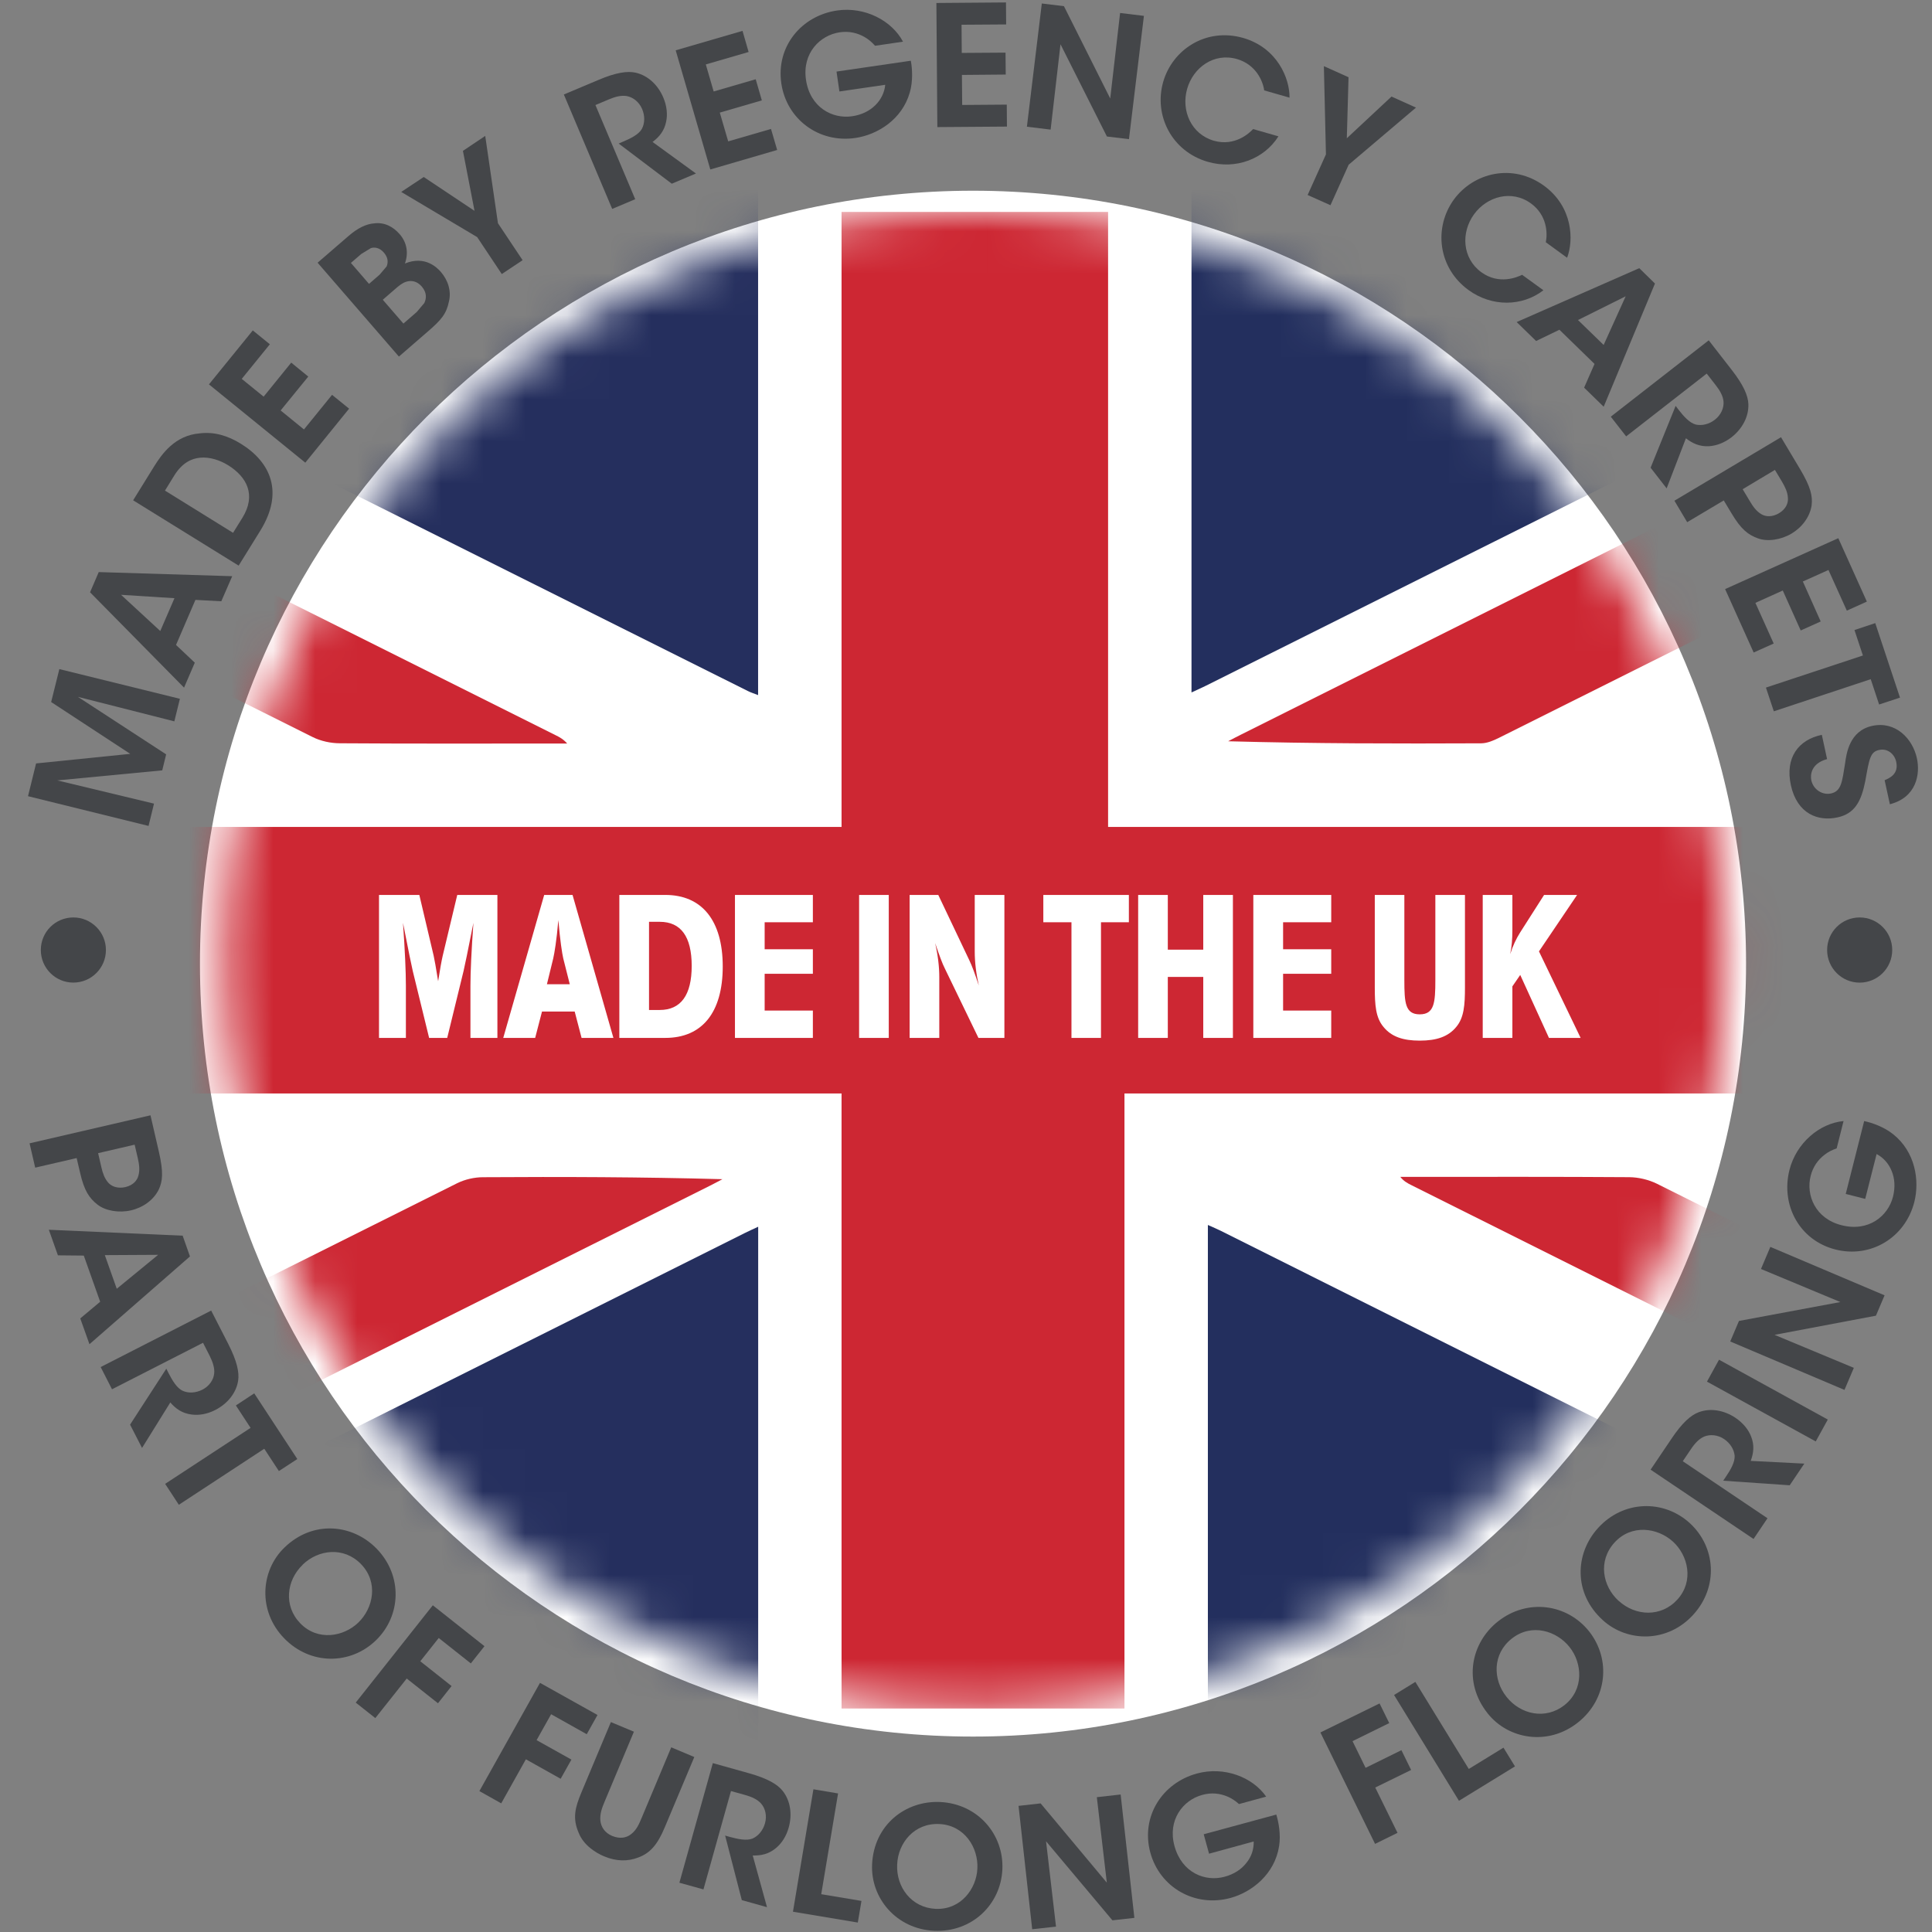 <?xml version="1.0" encoding="UTF-8"?>
<svg xmlns="http://www.w3.org/2000/svg" width="46" height="46" viewBox="0 0 46 46" fill="none">
  <rect x="0" y="0" width="46" height="46" fill="#808080" stroke="none"/>
  <path d="M23.167 41.347C33.332 41.347 41.573 33.108 41.573 22.944C41.573 12.78 33.332 4.541 23.167 4.541C13.002 4.541 4.761 12.78 4.761 22.944C4.761 33.108 13.002 41.347 23.167 41.347Z" fill="white"></path>
  <mask id="mask0_1132_4643" style="mask-type:luminance" maskUnits="userSpaceOnUse" x="5" y="4" width="37" height="37">
    <path d="M5.332 22.861C5.332 32.735 13.337 40.74 23.21 40.74C33.083 40.74 41.09 32.735 41.09 22.861C41.09 12.988 33.085 4.985 23.21 4.985C13.335 4.985 5.332 12.99 5.332 22.861Z" fill="white"></path>
  </mask>
  <g mask="url(#mask0_1132_4643)">
    <path d="M-12.43 26.035V19.689H20.037V5.046H26.383V19.689H58.849V26.035H26.773V40.679H20.037V26.035H-12.43Z" fill="#CD2733"></path>
    <path d="M18.05 4.535V16.55C17.951 16.511 17.872 16.487 17.802 16.451C9.935 12.521 2.071 8.59 -5.793 4.656L-5.984 4.535H18.05Z" fill="#252F5E"></path>
    <path d="M54.11 3.601C54.012 3.661 53.918 3.727 53.816 3.778C45.45 7.961 37.086 12.143 28.72 16.323C28.617 16.374 28.513 16.42 28.369 16.487V3.601H54.11Z" fill="#232F5E"></path>
    <path d="M-7.044 41.771C-6.579 41.528 -6.117 41.282 -5.648 41.047C2.145 37.151 9.937 33.255 17.729 29.36C17.82 29.314 17.913 29.273 18.052 29.208V41.771H-7.044Z" fill="#252F5E"></path>
    <path d="M28.759 41.271V29.166C28.883 29.222 28.974 29.258 29.06 29.302C36.939 33.241 44.816 37.181 52.695 41.121L52.943 41.271H28.759Z" fill="#232F5E"></path>
    <path d="M63.56 3.601C63.463 3.661 63.371 3.732 63.269 3.783C54.077 8.379 44.885 12.975 35.69 17.567C35.558 17.633 35.406 17.698 35.264 17.698C33.264 17.707 31.267 17.705 29.241 17.649C29.345 17.595 29.448 17.54 29.553 17.488C36.588 13.969 43.622 10.452 50.658 6.934C52.755 5.886 54.854 4.84 56.95 3.791C57.064 3.736 57.173 3.666 57.284 3.601H63.56Z" fill="#CD2733"></path>
    <path d="M-16.258 41.771C-16.163 41.712 -16.073 41.646 -15.972 41.596C-7.022 37.12 1.929 32.643 10.883 28.173C11.068 28.081 11.294 28.029 11.5 28.029C13.392 28.017 15.282 28.023 17.201 28.076C17.102 28.128 17.005 28.181 16.904 28.231C10.074 31.647 3.244 35.061 -3.586 38.475C-5.712 39.539 -7.838 40.601 -9.964 41.666L-10.139 41.771H-16.258Z" fill="#CD2733"></path>
    <path d="M-12.646 4.535C-12.546 4.596 -12.45 4.666 -12.345 4.72C-3.82 8.981 4.702 13.243 13.227 17.504C13.321 17.55 13.415 17.6 13.504 17.703H13.198C11.497 17.703 9.796 17.709 8.095 17.697C7.876 17.697 7.637 17.646 7.44 17.547C0.841 14.255 -5.756 10.954 -12.354 7.656C-12.469 7.597 -12.593 7.551 -12.712 7.497C-12.712 6.565 -12.714 5.631 -12.71 4.697L-12.646 4.535Z" fill="#CD2733"></path>
    <path d="M59.645 41.271C59.545 41.209 59.449 41.137 59.343 41.085C50.765 36.796 42.184 32.507 33.605 28.218C33.511 28.172 33.419 28.121 33.341 28.021H33.658C35.37 28.021 37.081 28.016 38.794 28.028C39.012 28.03 39.252 28.087 39.45 28.184C46.096 31.498 52.738 34.822 59.38 38.143C59.489 38.197 59.601 38.241 59.711 38.29C59.711 39.228 59.711 40.167 59.708 41.106L59.645 41.271Z" fill="#CD2733"></path>
  </g>
  <path d="M45.64 18.052C45.724 18.433 45.63 18.986 44.997 19.149L44.872 18.576C44.999 18.523 45.21 18.424 45.148 18.139C45.107 17.949 44.938 17.813 44.744 17.856C44.528 17.899 44.507 18.065 44.411 18.599C44.316 19.08 44.16 19.374 43.749 19.462C43.284 19.564 42.789 19.375 42.64 18.696C42.498 18.04 42.818 17.613 43.377 17.496L43.502 18.074C43.116 18.178 43.1 18.456 43.127 18.58C43.176 18.802 43.392 18.936 43.596 18.892C43.842 18.837 43.859 18.618 43.93 18.18C43.962 17.946 44.031 17.402 44.576 17.283C45.131 17.162 45.538 17.584 45.64 18.052Z" fill="#444649"></path>
  <path d="M45.053 22.619C45.053 23.048 44.706 23.396 44.278 23.396C43.85 23.396 43.503 23.048 43.503 22.619C43.503 22.19 43.85 21.844 44.278 21.844C44.706 21.844 45.053 22.191 45.053 22.619Z" fill="#444649"></path>
  <path d="M45.238 16.61L44.741 16.774L44.541 16.171L42.234 16.936L42.046 16.371L44.355 15.607L44.154 15.001L44.649 14.836L45.238 16.61Z" fill="#444649"></path>
  <path d="M44.449 14.324L43.972 14.539L43.535 13.571L42.925 13.845L43.35 14.797L42.874 15.011L42.447 14.06L41.795 14.354L42.231 15.322L41.754 15.536L41.074 14.026L43.769 12.814L44.449 14.324Z" fill="#444649"></path>
  <path d="M40.684 8.103L41.233 8.809C41.515 9.171 41.621 9.424 41.628 9.621C41.639 9.921 41.484 10.209 41.227 10.411C41.056 10.543 40.867 10.613 40.693 10.624C40.466 10.637 40.297 10.557 40.141 10.435L39.682 11.628L39.3 11.136L39.896 9.664L39.966 9.756C40.086 9.91 40.226 10.07 40.378 10.109C40.525 10.14 40.693 10.102 40.833 9.991C40.974 9.881 41.051 9.711 41.036 9.556C41.023 9.428 40.953 9.301 40.85 9.17L40.636 8.895L38.718 10.39L38.352 9.921L40.684 8.103Z" fill="#444649"></path>
  <path d="M34.616 4.751C35.081 4.115 36.01 3.875 36.765 4.424C37.45 4.928 37.472 5.719 37.312 6.137L36.805 5.768C36.85 5.548 36.834 5.126 36.455 4.846C35.99 4.507 35.404 4.679 35.097 5.101C34.78 5.536 34.814 6.149 35.269 6.481C35.695 6.791 36.133 6.596 36.241 6.543L36.748 6.911C36.243 7.3 35.523 7.312 34.965 6.906C34.235 6.376 34.133 5.416 34.616 4.751Z" fill="#444649"></path>
  <path d="M31.521 1.575L32.108 1.839L32.067 3.292L33.131 2.299L33.714 2.562L32.111 3.922L31.678 4.886L31.134 4.643L31.57 3.676L31.521 1.575Z" fill="#444649"></path>
  <path d="M27.695 1.95C27.911 1.193 28.701 0.647 29.602 0.904C30.418 1.142 30.71 1.877 30.703 2.325L30.1 2.152C30.069 1.929 29.905 1.539 29.453 1.406C28.9 1.247 28.411 1.61 28.266 2.113C28.117 2.632 28.36 3.194 28.902 3.351C29.408 3.494 29.753 3.162 29.836 3.073L30.439 3.246C30.099 3.784 29.427 4.045 28.761 3.854C27.894 3.606 27.468 2.741 27.695 1.95Z" fill="#444649"></path>
  <path d="M24.805 0.083L25.332 0.147L26.434 2.345L26.669 0.309L27.236 0.378L26.88 3.313L26.355 3.25L25.25 1.054L25.015 3.086L24.45 3.017L24.805 0.083Z" fill="#444649"></path>
  <path d="M23.952 0.058L23.956 0.582L22.894 0.589L22.899 1.26L23.941 1.253L23.946 1.775L22.903 1.784L22.909 2.499L23.971 2.491L23.975 3.014L22.318 3.026L22.295 0.071L23.952 0.058Z" fill="#444649"></path>
  <path d="M19.93 0.25C20.59 0.154 21.231 0.487 21.5 0.992L20.835 1.09C20.762 1.007 20.68 0.936 20.584 0.881C20.415 0.785 20.219 0.736 19.994 0.769C19.524 0.838 19.097 1.263 19.19 1.899C19.287 2.559 19.82 2.837 20.287 2.768C20.519 2.735 20.707 2.638 20.841 2.505C20.978 2.371 21.06 2.198 21.077 2.019L19.986 2.178L19.917 1.704L21.686 1.446C21.723 1.638 21.738 1.939 21.663 2.198C21.48 2.847 20.891 3.208 20.366 3.285C19.493 3.413 18.727 2.835 18.603 1.986C18.474 1.113 19.077 0.375 19.93 0.25Z" fill="#444649"></path>
  <path d="M17.679 0.735L17.824 1.238L16.805 1.534L16.992 2.178L17.993 1.887L18.139 2.39L17.138 2.681L17.338 3.366L18.357 3.07L18.504 3.571L16.912 4.035L16.088 1.198L17.679 0.735Z" fill="#444649"></path>
  <path d="M14.251 1.902C14.672 1.723 14.945 1.687 15.137 1.731C15.429 1.799 15.668 2.024 15.794 2.325C15.878 2.524 15.897 2.725 15.861 2.895C15.817 3.118 15.695 3.261 15.537 3.38L16.57 4.131L15.995 4.374L14.73 3.418L14.836 3.372C15.017 3.296 15.207 3.203 15.284 3.067C15.353 2.932 15.359 2.761 15.289 2.596C15.219 2.43 15.074 2.313 14.92 2.287C14.795 2.266 14.653 2.3 14.498 2.366L14.177 2.501L15.124 4.743L14.576 4.974L13.425 2.25L14.251 1.902Z" fill="#444649"></path>
  <path d="M10.089 4.214L11.298 5.02L11.022 3.592L11.553 3.236L11.856 5.315L12.443 6.195L11.947 6.525L11.361 5.645L9.553 4.57L10.089 4.214Z" fill="#444649"></path>
  <path d="M6.019 7.867L6.425 8.197L5.756 9.021L6.277 9.444L6.934 8.634L7.34 8.966L6.682 9.773L7.237 10.225L7.906 9.401L8.312 9.73L7.269 11.016L4.975 9.152L6.019 7.867Z" fill="#444649"></path>
  <path d="M0.859 18.177L3.101 17.949L1.218 16.715L1.413 15.931L4.283 16.638L4.151 17.175L1.855 16.592L3.956 17.961L3.863 18.342L1.364 18.581L3.667 19.134L3.537 19.665L0.667 18.957L0.859 18.177Z" fill="#444649"></path>
  <path d="M2.522 22.619C2.522 23.048 2.174 23.395 1.746 23.395C1.318 23.395 0.972 23.048 0.972 22.619C0.972 22.19 1.319 21.844 1.746 21.844C2.173 21.844 2.522 22.191 2.522 22.619Z" fill="#444649"></path>
  <path d="M3.097 33.92L3.96 32.588L4.012 32.691C4.102 32.865 4.208 33.05 4.352 33.115C4.487 33.176 4.659 33.168 4.82 33.087C4.98 33.005 5.087 32.853 5.1 32.697C5.112 32.57 5.067 32.431 4.992 32.281L4.834 31.971L2.667 33.078L2.397 32.549L5.028 31.204L5.436 32.001C5.644 32.409 5.7 32.678 5.67 32.873C5.624 33.168 5.417 33.422 5.126 33.571C4.934 33.67 4.736 33.703 4.561 33.679C4.336 33.651 4.185 33.541 4.055 33.392L3.382 34.475L3.097 33.92Z" fill="#444649"></path>
  <path d="M4.258 35.828L3.932 35.33L5.966 33.997L5.616 33.463L6.053 33.175L7.079 34.739L6.64 35.025L6.292 34.494L4.258 35.828Z" fill="#444649"></path>
  <path d="M10.752 40.144L10.428 40.554L9.684 39.965L8.936 40.907L8.47 40.538L10.305 38.221L11.535 39.195L11.21 39.605L10.446 39L10.007 39.554L10.752 40.144Z" fill="#444649"></path>
  <path d="M13.349 42.352L12.521 41.888L11.934 42.937L11.414 42.645L12.857 40.068L14.226 40.833L13.97 41.291L13.122 40.815L12.776 41.432L13.605 41.895L13.349 42.352Z" fill="#444649"></path>
  <path d="M15.189 44.229C14.957 44.318 14.682 44.325 14.38 44.197C14.184 44.115 13.892 43.932 13.778 43.638C13.628 43.293 13.69 43.042 13.843 42.677L14.545 41.002L15.093 41.231L14.391 42.907C14.334 43.044 14.279 43.185 14.295 43.353C14.312 43.498 14.397 43.638 14.576 43.713C14.763 43.79 14.919 43.757 15.025 43.671C15.157 43.571 15.218 43.426 15.279 43.279L15.982 41.603L16.531 41.834L15.827 43.509C15.658 43.915 15.48 44.126 15.189 44.229Z" fill="#444649"></path>
  <path d="M18.779 43.512C18.722 43.72 18.612 43.888 18.477 44C18.302 44.147 18.12 44.183 17.922 44.178L18.262 45.409L17.662 45.241L17.265 43.704L17.377 43.736C17.565 43.787 17.774 43.833 17.918 43.775C18.056 43.713 18.167 43.582 18.215 43.409C18.264 43.235 18.223 43.055 18.119 42.939C18.032 42.843 17.901 42.782 17.739 42.737L17.404 42.644L16.749 44.986L16.176 44.827L16.972 41.979L17.833 42.22C18.275 42.344 18.511 42.484 18.634 42.639C18.82 42.873 18.867 43.198 18.779 43.512Z" fill="#444649"></path>
  <path d="M20.424 45.775L18.88 45.517L19.367 42.602L19.954 42.701L19.553 45.1L20.511 45.26L20.424 45.775Z" fill="#444649"></path>
  <path d="M26.486 45.722L24.906 43.84L25.143 45.872L24.576 45.934L24.251 42.997L24.777 42.938L26.353 44.825L26.115 42.79L26.682 42.726L27.009 45.664L26.486 45.722Z" fill="#444649"></path>
  <path d="M30.455 43.955C30.351 44.622 29.809 45.05 29.296 45.19C28.445 45.42 27.614 44.937 27.389 44.11C27.157 43.258 27.667 42.452 28.5 42.226C29.144 42.052 29.821 42.308 30.147 42.777L29.5 42.954C29.418 42.88 29.327 42.818 29.225 42.775C29.045 42.699 28.846 42.675 28.625 42.736C28.167 42.859 27.794 43.334 27.964 43.953C28.14 44.597 28.701 44.809 29.155 44.685C29.384 44.624 29.559 44.505 29.674 44.357C29.797 44.209 29.855 44.028 29.85 43.845L28.787 44.136L28.66 43.673L30.388 43.204C30.446 43.391 30.498 43.687 30.455 43.955Z" fill="#444649"></path>
  <path d="M33.274 43.639L32.74 43.902L31.438 41.249L32.847 40.558L33.077 41.026L32.203 41.456L32.514 42.091L33.367 41.671L33.598 42.142L32.744 42.56L33.274 43.639Z" fill="#444649"></path>
  <path d="M34.737 42.876L33.192 40.357L33.699 40.045L34.971 42.118L35.797 41.611L36.071 42.057L34.737 42.876Z" fill="#444649"></path>
  <path d="M42.612 35.364L41.029 35.255L41.093 35.159C41.202 34.998 41.311 34.816 41.301 34.658C41.286 34.511 41.198 34.363 41.048 34.262C40.898 34.162 40.715 34.145 40.571 34.206C40.455 34.258 40.354 34.363 40.261 34.503L40.066 34.791L42.083 36.149L41.751 36.642L39.3 34.992L39.801 34.25C40.056 33.869 40.263 33.691 40.449 33.623C40.73 33.519 41.052 33.577 41.324 33.76C41.502 33.881 41.629 34.037 41.692 34.2C41.777 34.411 41.752 34.597 41.684 34.783L42.96 34.848L42.612 35.364Z" fill="#444649"></path>
  <path d="M40.929 32.374L40.642 32.896L43.232 34.32L43.519 33.799L40.929 32.374Z" fill="#444649"></path>
  <path d="M44.665 31.326L42.251 31.782L44.139 32.568L43.916 33.093L41.196 31.94L41.404 31.451L43.818 31.001L41.928 30.214L42.151 29.688L44.871 30.841L44.665 31.326Z" fill="#444649"></path>
  <path d="M45.579 28.619C45.361 29.474 44.535 29.962 43.701 29.75C42.845 29.533 42.395 28.693 42.606 27.856C42.77 27.21 43.325 26.745 43.894 26.692L43.73 27.343C43.627 27.378 43.526 27.426 43.44 27.496C43.286 27.614 43.167 27.777 43.111 27.997C42.994 28.458 43.223 29.015 43.847 29.172C44.494 29.337 44.954 28.951 45.071 28.495C45.129 28.265 45.112 28.055 45.04 27.881C44.969 27.703 44.841 27.562 44.681 27.477L44.41 28.545L43.946 28.427L44.385 26.692C44.577 26.733 44.86 26.833 45.072 27.003C45.601 27.422 45.709 28.103 45.579 28.619Z" fill="#444649"></path>
  <path d="M2.351 13.621L2.144 14.102L4.382 16.372L4.638 15.778L4.191 15.356L4.653 14.283L5.269 14.316L5.529 13.719L2.351 13.621ZM3.816 15.024L2.882 14.162L4.154 14.243L3.816 15.024Z" fill="#444649"></path>
  <path d="M5.736 10.566C5.426 10.374 5.102 10.276 4.757 10.318C4.169 10.365 3.857 10.802 3.664 11.114L3.17 11.912L5.682 13.467L6.199 12.633C6.764 11.72 6.445 11.005 5.736 10.566ZM5.771 12.329L5.549 12.686L3.928 11.681L4.149 11.322C4.339 11.017 4.56 10.918 4.761 10.898C4.99 10.875 5.233 10.955 5.43 11.076C5.88 11.356 6.106 11.787 5.771 12.329Z" fill="#444649"></path>
  <path d="M10.496 6.474C10.412 6.378 10.124 6.076 9.641 6.274C9.727 6.034 9.695 5.782 9.517 5.577C9.358 5.393 9.149 5.288 8.912 5.318C8.722 5.33 8.514 5.431 8.297 5.62L7.562 6.255L9.498 8.49L10.187 7.893C10.505 7.618 10.628 7.474 10.688 7.183C10.75 6.939 10.672 6.676 10.496 6.474ZM8.786 6.759L8.355 6.26L8.603 6.046L8.831 5.907C8.918 5.88 9.038 5.896 9.138 6.012C9.228 6.116 9.253 6.224 9.206 6.343L9.037 6.541L8.786 6.759ZM10.103 7.215L9.922 7.429L9.605 7.704L9.114 7.137L9.416 6.875C9.495 6.807 9.571 6.741 9.668 6.709C9.792 6.669 9.928 6.691 10.041 6.821C10.162 6.962 10.158 7.098 10.103 7.215Z" fill="#444649"></path>
  <path d="M42.864 11.178L42.405 10.41L39.867 11.922L40.171 12.433L41.042 11.915L41.229 12.226C41.45 12.596 41.614 12.731 41.856 12.818C42.083 12.903 42.406 12.853 42.657 12.704C42.907 12.554 43.094 12.305 43.134 12.031C43.159 11.816 43.118 11.607 42.864 11.178ZM42.358 12.219C42.197 12.315 42.039 12.306 41.936 12.242C41.819 12.172 41.742 12.065 41.672 11.948L41.492 11.648L42.26 11.188L42.429 11.47C42.503 11.597 42.563 11.718 42.569 11.854C42.581 11.983 42.519 12.121 42.358 12.219Z" fill="#444649"></path>
  <path d="M39.03 6.385L36.111 7.668L36.574 8.119L37.129 7.851L37.965 8.665L37.717 9.23L38.183 9.684L39.404 6.751L39.03 6.385ZM38.182 8.213L37.571 7.62L38.707 7.054L38.182 8.213Z" fill="#444649"></path>
  <path d="M3.784 27.427L3.583 26.555L0.704 27.222L0.838 27.801L1.825 27.573L1.908 27.927C2.005 28.347 2.121 28.525 2.324 28.683C2.514 28.831 2.838 28.884 3.122 28.817C3.406 28.751 3.659 28.571 3.781 28.32C3.872 28.125 3.895 27.913 3.784 27.427ZM3.298 27.982C3.269 28.107 3.169 28.22 2.986 28.264C2.803 28.306 2.655 28.249 2.576 28.157C2.487 28.055 2.446 27.929 2.415 27.798L2.336 27.456L3.206 27.254L3.28 27.572C3.313 27.715 3.333 27.851 3.298 27.982Z" fill="#444649"></path>
  <path d="M4.349 29.421L1.163 29.28L1.379 29.889L1.995 29.895L2.385 30.994L1.911 31.391L2.13 32.005L4.523 29.915L4.349 29.421ZM2.78 30.685L2.496 29.884L3.765 29.877L2.78 30.685Z" fill="#444649"></path>
  <path d="M8.97 36.876C8.397 36.285 7.452 36.188 6.773 36.846L6.77 36.849C6.203 37.398 6.134 38.356 6.765 39.006C7.393 39.654 8.347 39.64 8.95 39.056C9.553 38.473 9.592 37.517 8.97 36.876ZM8.532 38.632C8.182 38.971 7.565 39.08 7.149 38.65C6.749 38.237 6.817 37.632 7.206 37.257V37.254C7.58 36.893 8.185 36.817 8.597 37.242C9.016 37.675 8.888 38.288 8.532 38.632Z" fill="#444649"></path>
  <path d="M37.837 38.844C37.315 38.187 36.367 38.051 35.665 38.606C35.02 39.117 34.829 40.048 35.417 40.79L35.419 40.793C35.909 41.413 36.855 41.576 37.566 41.015C38.275 40.455 38.357 39.504 37.837 38.844ZM37.251 40.597C36.8 40.953 36.204 40.824 35.869 40.401L35.867 40.398C35.543 39.991 35.53 39.381 35.994 39.015C36.467 38.64 37.066 38.829 37.372 39.218C37.674 39.599 37.72 40.224 37.251 40.597Z" fill="#444649"></path>
  <path d="M22.384 42.905C21.562 42.868 20.807 43.446 20.764 44.391V44.395C20.729 45.186 21.334 45.928 22.241 45.971C23.142 46.012 23.828 45.346 23.866 44.51C23.904 43.672 23.277 42.947 22.384 42.905ZM22.276 45.449C21.702 45.421 21.336 44.934 21.361 44.395V44.391C21.384 43.872 21.773 43.402 22.364 43.429C22.966 43.457 23.295 43.991 23.271 44.486C23.251 44.973 22.875 45.476 22.276 45.449Z" fill="#444649"></path>
  <path d="M40.229 36.261C39.607 35.698 38.65 35.718 38.049 36.381C37.495 36.99 37.46 37.939 38.161 38.574L38.164 38.577C38.749 39.109 39.709 39.116 40.317 38.444C40.924 37.776 40.849 36.825 40.229 36.261ZM39.938 38.084C39.551 38.51 38.942 38.482 38.542 38.117H38.54C38.155 37.767 38.042 37.167 38.439 36.729C38.844 36.283 39.464 36.372 39.831 36.704C40.191 37.031 40.34 37.641 39.938 38.084Z" fill="#444649"></path>
  <path d="M36.009 24.712V23.485L36.196 23.213L36.88 24.712H37.634L36.642 22.652L37.55 21.308H36.764L36.196 22.198C36.098 22.352 36.018 22.524 35.957 22.718C35.995 22.54 36.009 22.352 36.009 22.15V21.308H35.303V24.712H36.009ZM34.88 21.308H34.175V23.335C34.175 23.874 34.15 24.151 33.803 24.151C33.457 24.151 33.437 23.874 33.437 23.335V21.308H32.733V23.509C32.733 23.93 32.755 24.23 32.939 24.449C33.129 24.684 33.405 24.777 33.803 24.777C34.202 24.777 34.483 24.684 34.674 24.449C34.857 24.23 34.88 23.93 34.88 23.509V21.308ZM29.841 24.712H31.696V24.061H30.55V23.185H31.696V22.601H30.55V21.958H31.696V21.308H29.841V24.712ZM28.649 22.611H27.805V21.308H27.099V24.712H27.805V23.26H28.649V24.712H29.355V21.308H28.649V22.611ZM26.878 21.308H24.841V21.958H25.511V24.712H26.214V21.958H26.878V21.308ZM22.496 23.059L23.296 24.712H23.914V21.308H23.208V22.656C23.208 22.905 23.24 23.175 23.305 23.466C23.217 23.195 23.142 22.993 23.076 22.857L22.34 21.308H21.658V24.712H22.364V23.264C22.364 23.018 22.332 22.745 22.265 22.454C22.364 22.745 22.438 22.947 22.496 23.059ZM21.161 21.308H20.455V24.712H21.161V21.308ZM17.499 24.712H19.354V24.061H18.206V23.185H19.354V22.601H18.206V21.958H19.354V21.308H17.499V24.712ZM15.453 24.047V21.948H15.709C16.212 21.948 16.469 22.3 16.469 22.998C16.469 23.691 16.212 24.047 15.709 24.047H15.453ZM14.746 24.712H15.841C16.712 24.712 17.208 24.113 17.208 23.012C17.208 21.911 16.708 21.308 15.841 21.308H14.746V24.712ZM13.632 21.308H12.957L11.982 24.712H12.742L12.905 24.084H13.683L13.847 24.712H14.605L13.632 21.308ZM13.566 23.434H13.022L13.172 22.82C13.2 22.698 13.252 22.399 13.294 21.906C13.336 22.399 13.383 22.698 13.411 22.82L13.566 23.434ZM10.887 21.308L10.54 22.759C10.513 22.877 10.475 23.083 10.432 23.363C10.381 23.041 10.343 22.833 10.326 22.759L9.984 21.308H9.024V24.712H9.664V23.471C9.664 23.139 9.642 22.642 9.595 21.972C9.725 22.642 9.805 23.021 9.828 23.12L10.217 24.712H10.648L11.037 23.12C11.061 23.021 11.14 22.642 11.272 21.972C11.224 22.642 11.201 23.139 11.201 23.471V24.712H11.843V21.308H10.887Z" fill="white"></path>
</svg>
